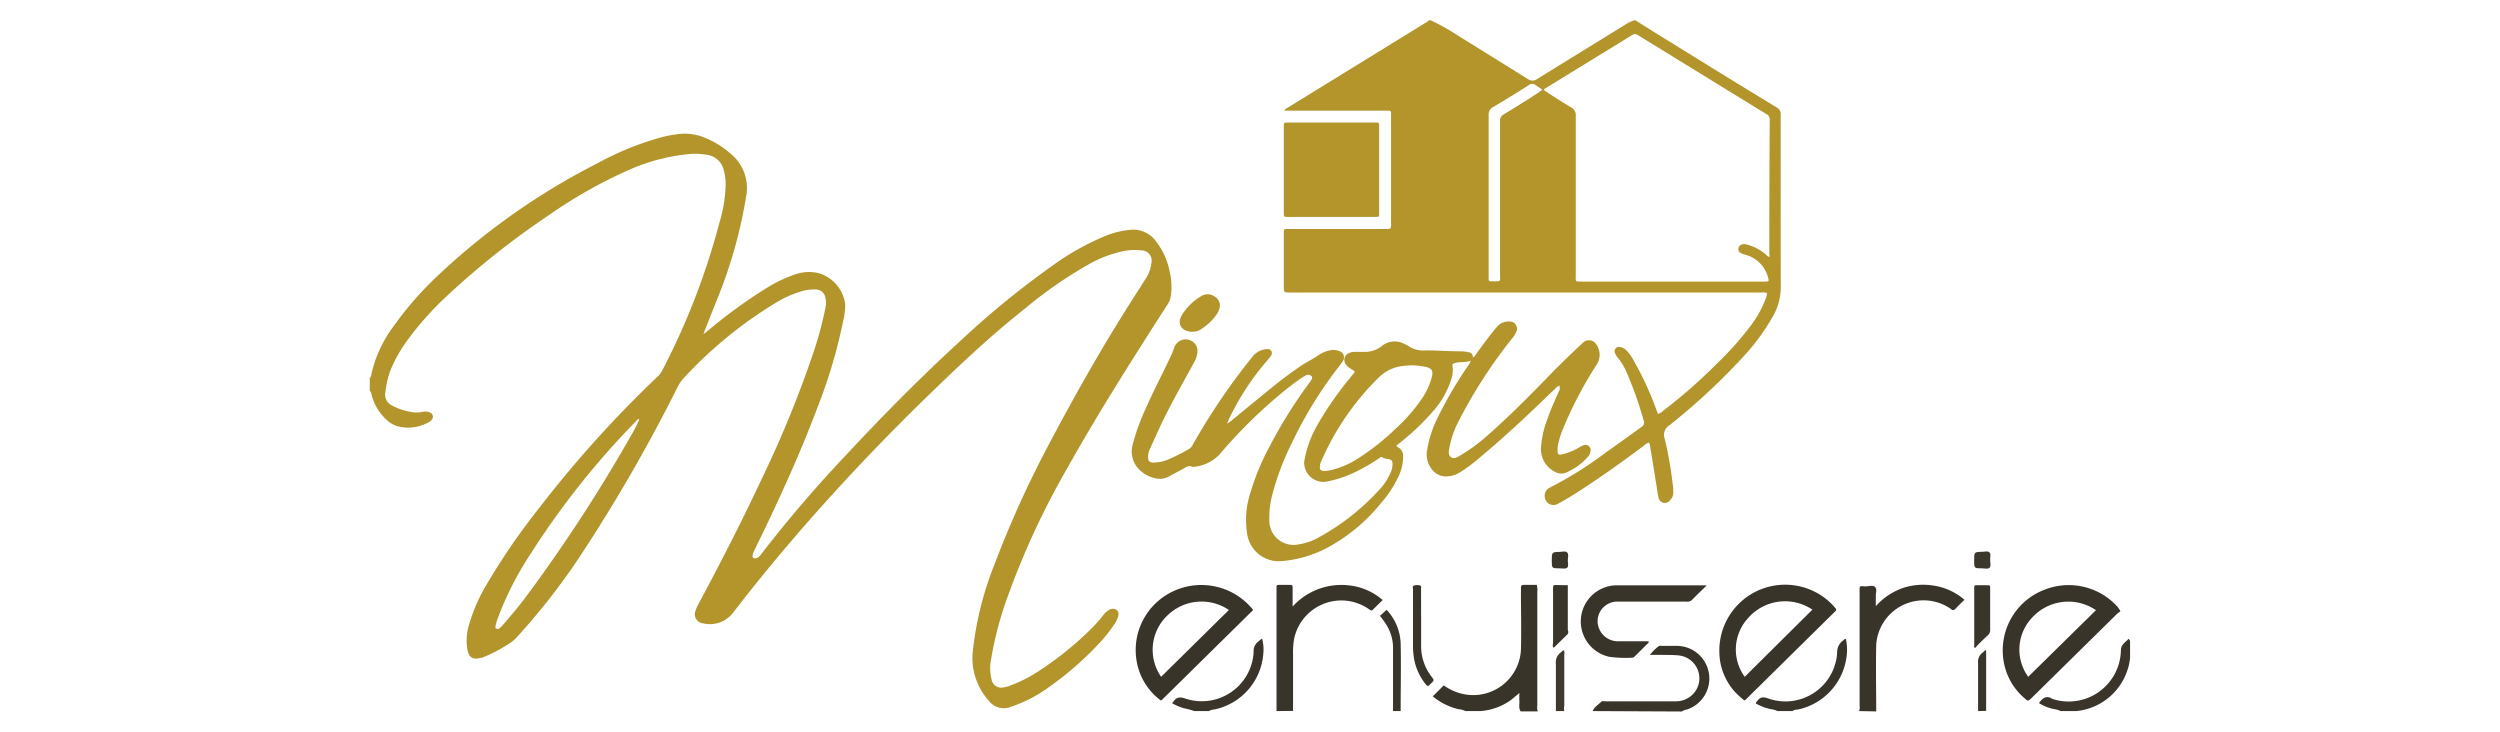 <svg id="Calque_1" data-name="Calque 1" xmlns="http://www.w3.org/2000/svg" viewBox="0 0 291.81 85.41"><defs><style>.cls-1{fill:#39342a;}.cls-2{fill:#3a342a;}.cls-3{fill:#3a352b;}.cls-4{fill:#3e382f;}.cls-5{fill:#b4952c;}.cls-6{fill:#3c372d;}.cls-7{fill:#3a362c;}</style></defs><title>logo-mobile</title><path class="cls-1" d="M171.06,83a2.38,2.38,0,0,0-.82-.22,7.38,7.38,0,0,1-3-1.5L168.52,80a6,6,0,0,0,2.23,1,5.57,5.57,0,0,0,6.78-5.17c.06-2.24,0-4.49,0-6.73a3.53,3.53,0,0,0,0-.46c0-.25.05-.38.35-.37.5,0,1,0,1.5,0a2.61,2.61,0,0,1,.06.87V82.42a1.19,1.19,0,0,0,.06.62h-2c-.27-.38-.12-.81-.15-1.22s0-.56,0-.93c-.43.35-.77.67-1.16.94A7,7,0,0,1,172.8,83Z"/><path class="cls-1" d="M217,83a1.19,1.19,0,0,0,.06-.62V69.12c0-.83-.06-.69.71-.68.38,0,.86-.18,1.11.09s.06.69.07,1,0,.72,0,1.23a7.54,7.54,0,0,1,3.2-2.14,7.64,7.64,0,0,1,3.71-.24,7.08,7.08,0,0,1,3.44,1.63c-.37.36-.73.7-1.06,1.06-.19.2-.33.19-.54,0A5.54,5.54,0,0,0,219,75.28c-.06,2.59,0,5.17,0,7.76Z"/><path class="cls-1" d="M149,83q0-5,0-9.93c0-1.47,0-2.93,0-4.4,0-.39,0-.4.41-.4s.74,0,1.1,0,.38.07.37.35c0,.59,0,1.18,0,1.77v.41a7.67,7.67,0,0,1,6.51-2.48,7.11,7.11,0,0,1,4,1.72l-1.15,1.13a.23.23,0,0,1-.35,0l-.24-.16a5.63,5.63,0,0,0-8.58,3.48,9.07,9.07,0,0,0-.14,1.87c0,2,0,4,0,6,0,.2,0,.41,0,.62Z"/><path class="cls-1" d="M185.9,83c.19-.48.64-.73,1-1.08.12-.13.33-.06.5-.06h8.22A2.73,2.73,0,0,0,198.23,80,2.69,2.69,0,0,0,196,76.51c-.69-.08-1.39-.05-2.08-.07h-1.34a6.19,6.19,0,0,1,1-1c.1-.09.26-.05.39-.05h1.74a3.81,3.81,0,0,1,1.22,7.42,1.84,1.84,0,0,0-.64.24Z"/><path class="cls-2" d="M139.41,83a8.32,8.32,0,0,0-1.21-.33,6.24,6.24,0,0,1-1.39-.59,2,2,0,0,0,.17-.21c.35-.49.73-.55,1.35-.34a6.06,6.06,0,0,0,8-5.43,1.38,1.38,0,0,1,.55-1.22c.14-.1.23-.25.44-.33a4.84,4.84,0,0,1,.14,1.73,7.2,7.2,0,0,1-5.7,6.53,1.4,1.4,0,0,0-.65.19Z"/><path class="cls-1" d="M207.47,83a2.07,2.07,0,0,0-.77-.22,6.59,6.59,0,0,1-1.75-.66c0-.17.11-.21.17-.3.33-.47.69-.5,1.25-.3a6.05,6.05,0,0,0,8.07-5.32,1.66,1.66,0,0,1,.66-1.41c.11-.08.17-.21.36-.22a5.87,5.87,0,0,1,.07,2.13,7.24,7.24,0,0,1-5.72,6.13,1,1,0,0,0-.6.17Z"/><path class="cls-2" d="M240.51,83a2,2,0,0,0-.76-.23,5.46,5.46,0,0,1-1.74-.69l.07-.13c.39-.5.84-.81,1.48-.37a6.1,6.1,0,0,0,8-5.65c0-.69.5-.93.85-1.32.13-.13.11.16.22.16v2.06A7,7,0,0,1,242.36,83Z"/><path class="cls-3" d="M162.6,83c0-2.51,0-5,0-7.53a5.21,5.21,0,0,0-1-2.88c-.16-.23-.34-.46-.52-.71l.77-.7a6,6,0,0,1,1.64,3.9c.06,2.6,0,5.21,0,7.81a.45.45,0,0,1,0,.11Z"/><path class="cls-4" d="M181.61,83c0-1.84,0-3.69,0-5.53a1.4,1.4,0,0,1,.58-1.32c.11-.08.17-.21.33-.24.14.16.07.36.07.54,0,2,0,4,0,5.93a1.3,1.3,0,0,0,0,.62Z"/><path class="cls-3" d="M230.89,83c0-1.86,0-3.73,0-5.59a1.32,1.32,0,0,1,.53-1.23,2.34,2.34,0,0,0,.32-.31c.05.06.09.09.09.11q0,3.51,0,7Z"/><path class="cls-5" d="M149.85,19.8v-5c0-.49,0-.5.51-.5H160.5c.47,0,.47,0,.48.48,0,3.37,0,6.73,0,10.1,0,.43,0,.44-.45.44H150.33c-.47,0-.48,0-.48-.47Z"/><path class="cls-1" d="M199.22,68.33c-.65.63-1.21,1.17-1.76,1.73a.82.82,0,0,1-.65.16h-7.53c-.19,0-.39,0-.58,0a2.3,2.3,0,0,0-2.22,2.38,2.37,2.37,0,0,0,2.31,2.25c1.21,0,2.42,0,3.63,0,.07.2-.09.26-.17.34l-1.35,1.34c-.11.1-.2.24-.38.24a14.69,14.69,0,0,1-2.65-.1,4.22,4.22,0,0,1,.84-8.35c3.38,0,6.75,0,10.13,0Z"/><path class="cls-5" d="M139.2,38.72a2.58,2.58,0,0,1-.29,0c-1.14-.2-1.53-1-.92-2a6.53,6.53,0,0,1,2.2-2.14,1.37,1.37,0,0,1,1.53,0,1.21,1.21,0,0,1,.57,1.57,2.1,2.1,0,0,1-.28.56,6.51,6.51,0,0,1-1.73,1.66A1.68,1.68,0,0,1,139.2,38.72Z"/><path class="cls-3" d="M183,68.31c0,.22,0,.41,0,.6l0,4.62A.55.55,0,0,1,183,74l-1.6,1.57s-.07,0-.12,0a.91.91,0,0,1,0-.49c0-2.08,0-4.15,0-6.23,0-.64,0-.56.61-.56C182.19,68.3,182.6,68.31,183,68.31Z"/><path class="cls-3" d="M230.49,75.6c-.09-.08-.05-.2-.05-.31V68.8c0-.52,0-.5.5-.49.27,0,.54,0,.81,0,.63,0,.54,0,.55.5,0,1.56,0,3.11,0,4.67a.76.76,0,0,1-.22.62c-.49.46-1,.94-1.43,1.41C230.64,75.56,230.59,75.63,230.49,75.6Z"/><path class="cls-3" d="M165.88,72.24c0,1,0,2,0,3A5.83,5.83,0,0,0,167.11,79c.31.4.3.41-.07.77l-.12.12c-.17.21-.3.24-.49,0a6.57,6.57,0,0,1-1.4-3.15,9.59,9.59,0,0,1-.1-1.42q0-3.26,0-6.51c0-.16-.1-.39.11-.46a1.25,1.25,0,0,1,.74,0c.15,0,.09.23.09.36Z"/><path class="cls-6" d="M232.3,65.39c0,.32.12.67-.06.87s-.58.08-.88.08c-.93,0-.93,0-.93-.93s0-1,.91-1c.31,0,.69-.13.89.08S232.26,65.13,232.3,65.39Z"/><path class="cls-7" d="M183,65.41c0,.3.12.65-.06.84s-.58.09-.88.09c-.93,0-.93,0-.93-.92s0-1,.91-1c.3,0,.68-.14.89.07S183,65.12,183,65.41Z"/><path class="cls-5" d="M207.85,13.41a.88.88,0,0,0-.47-.87q-6.06-3.69-12.09-7.43c-1.47-.9-2.94-1.82-4.4-2.74h-.12a4.32,4.32,0,0,0-1.18.58c-3.4,2.1-6.81,4.19-10.21,6.3a.87.87,0,0,1-1,0q-4-2.49-8.05-5A26.15,26.15,0,0,0,167,2.37h-.24c-.1.18-.29.24-.45.34l-15.91,9.8c-.16.1-.37.16-.49.41h11.76c.77,0,.7-.07.7.66V26.09c0,.11,0,.23,0,.34s-.09.31-.31.3-.31,0-.46,0H150.13c-.19,0-.29.07-.28.27v6.34c0,.81,0,.81.83.81h54.89a1.57,1.57,0,0,1,.68.05,2,2,0,0,1-.17.72,12.76,12.76,0,0,1-1.9,3.32,37.26,37.26,0,0,1-3.76,4.19A62.45,62.45,0,0,1,194.06,48a1,1,0,0,1-.54.31c-.07-.2-.14-.38-.21-.56a37.28,37.28,0,0,0-2.64-5.7,5.05,5.05,0,0,0-.84-1.16,1.31,1.31,0,0,0-.7-.38.51.51,0,0,0-.6.74,1.63,1.63,0,0,0,.33.53,6.92,6.92,0,0,1,1,1.67,43.05,43.05,0,0,1,2,5.65.59.59,0,0,1-.28.75c-1.33.95-2.64,1.93-4,2.86a43.6,43.6,0,0,1-6.68,4.2l-.15.09a1.08,1.08,0,0,0-.3,1.43,1,1,0,0,0,1.4.37c.44-.23.88-.48,1.3-.74,3-1.85,5.86-3.9,8.68-6a2,2,0,0,1,.62-.41.85.85,0,0,1,.15.37c.23,1.45.47,2.89.7,4.34.1.56.16,1.13.29,1.69a.74.74,0,0,0,1.32.37,1.19,1.19,0,0,0,.4-.92c0-.34,0-.68-.07-1a42.89,42.89,0,0,0-.93-5.28,1.32,1.32,0,0,1,.58-1.6,75.64,75.64,0,0,0,8.61-8,24.61,24.61,0,0,0,3.36-4.56,6.93,6.93,0,0,0,1-3.37Q207.84,23.55,207.85,13.41Zm-29.3-1.93c-1,.62-2,1.25-3,1.85a.81.81,0,0,0-.46.81q0,8.94,0,17.87c0,.89.19.83-.89.83-.43,0-.44,0-.44-.47,0-1.69,0-3.38,0-5.08q0-6.9,0-13.81a1,1,0,0,1,.55-1c1.39-.82,2.76-1.67,4.13-2.53a.59.59,0,0,1,.81,0,5.22,5.22,0,0,1,.78.54Zm28,18.23a2.11,2.11,0,0,1,0,.26c-.22,0-.29-.15-.4-.24a5.58,5.58,0,0,0-2.34-1.21,1,1,0,0,0-.45,0,.59.59,0,0,0-.45.47.53.53,0,0,0,.27.54,2.47,2.47,0,0,0,.59.22,3.68,3.68,0,0,1,2.61,2.66c.12.43.1.44-.36.46H184.7c-.91,0-.77,0-.77-.77q0-9.29,0-18.56a1,1,0,0,0-.53-1c-1.07-.63-2.12-1.31-3.17-2,0-.2.15-.23.25-.29l10-6.14a.59.59,0,0,1,.72,0l15,9.22a.65.65,0,0,1,.37.63Q206.52,21.86,206.52,29.71Z"/><path class="cls-5" d="M136.52,31.67a8.39,8.39,0,0,0-1.63-3.56A3.28,3.28,0,0,0,132,26.82a10.11,10.11,0,0,0-3,.73A29.71,29.71,0,0,0,122.86,31a101.56,101.56,0,0,0-10.62,8.66c-4.71,4.3-9.18,8.83-13.52,13.49A150.17,150.17,0,0,0,88.8,64.75a.8.8,0,0,1-.15.17c-.24.24-.55.34-.72.2s-.06-.42,0-.61c.35-.76.73-1.52,1.1-2.27,2.3-4.8,4.5-9.65,6.37-14.63a60.61,60.61,0,0,0,3-10.06,8.19,8.19,0,0,0,.26-2,4.36,4.36,0,0,0-3.12-3.67A4.85,4.85,0,0,0,92.9,32a15.68,15.68,0,0,0-3.34,1.57,57.48,57.48,0,0,0-6.89,5l-.57.44c.11-.28.16-.42.21-.56.51-1.27,1-2.54,1.52-3.82A55.29,55.29,0,0,0,87.08,23a5.16,5.16,0,0,0-1.73-5,10.47,10.47,0,0,0-3-1.89,6.06,6.06,0,0,0-2.88-.49A14.34,14.34,0,0,0,77.3,16,34.22,34.22,0,0,0,69.85,19,80,80,0,0,0,51.06,32.21,39.18,39.18,0,0,0,46,38a14.7,14.7,0,0,0-2.66,5.72.66.66,0,0,1-.18.41v1.48a.81.81,0,0,1,.21.46,5.92,5.92,0,0,0,1.83,3,3,3,0,0,0,1.31.71,4.89,4.89,0,0,0,3.52-.49,1.11,1.11,0,0,0,.32-.25.53.53,0,0,0-.22-.91,1.29,1.29,0,0,0-.8-.06,3.14,3.14,0,0,1-1.43,0,7,7,0,0,1-2.27-.81A1.41,1.41,0,0,1,45,45.68a9.58,9.58,0,0,1,.81-3,16.2,16.2,0,0,1,1.64-2.82,36.22,36.22,0,0,1,4.81-5.4,94.05,94.05,0,0,1,11.68-9.26,56,56,0,0,1,9.63-5.44A22.73,22.73,0,0,1,80.26,18a7.7,7.7,0,0,1,2.25.07,2.31,2.31,0,0,1,1.95,1.72,6.08,6.08,0,0,1,.24,1.64A16.33,16.33,0,0,1,84,25.9a83.22,83.22,0,0,1-6.73,17.4,2.45,2.45,0,0,1-.53.67A133.69,133.69,0,0,0,63,59.21a77.55,77.55,0,0,0-6.19,9,19.86,19.86,0,0,0-2.06,4.7,6.38,6.38,0,0,0-.2,2.88c.19,1,.63,1.23,1.56,1l.11,0a17.79,17.79,0,0,0,3.5-1.86,4.48,4.48,0,0,0,.64-.59,77.36,77.36,0,0,0,7.56-9.74A191.54,191.54,0,0,0,79.13,45.1a4.13,4.13,0,0,1,.61-.89,49.42,49.42,0,0,1,10.69-8.79,12.65,12.65,0,0,1,2.81-1.32,5.31,5.31,0,0,1,1.93-.31,1.14,1.14,0,0,1,1.18,1,2.69,2.69,0,0,1,0,1.13,42.89,42.89,0,0,1-1.28,4.86,128.75,128.75,0,0,1-6.14,15.08c-2.34,5-4.86,9.9-7.47,14.77a4,4,0,0,0-.28.68,1.06,1.06,0,0,0,.89,1.45,3.41,3.41,0,0,0,3.5-1.24c2.64-3.45,5.42-6.8,8.27-10.08q7.1-8.12,14.86-15.62c3.49-3.38,7-6.68,10.84-9.72A50.17,50.17,0,0,1,127,30.9a14,14,0,0,1,4.3-1.62,6.43,6.43,0,0,1,1.91-.05,1.19,1.19,0,0,1,1.18,1.49,4,4,0,0,1-.6,1.72c-.2.32-.42.63-.63,1-4,6.13-7.59,12.46-11,18.94a121,121,0,0,0-6.06,13.45,38.39,38.39,0,0,0-2.56,10.27,7.46,7.46,0,0,0,1.85,5.66,2.2,2.2,0,0,0,2.69.71,15.74,15.74,0,0,0,3.53-1.7,37.3,37.3,0,0,0,6.39-5.36,17.24,17.24,0,0,0,2-2.44,3.15,3.15,0,0,0,.51-1c.07-.29.09-.59-.19-.78a.79.79,0,0,0-.87,0,2.68,2.68,0,0,0-.75.71,16.89,16.89,0,0,1-1.5,1.66,38.25,38.25,0,0,1-5.88,4.72,16.12,16.12,0,0,1-3.22,1.67,3.49,3.49,0,0,1-1,.29,1.14,1.14,0,0,1-1.37-1,5.14,5.14,0,0,1-.06-2.21,41.06,41.06,0,0,1,1.55-6.25,92.7,92.7,0,0,1,7.32-16.07c3.68-6.56,7.72-12.92,11.79-19.25a2,2,0,0,0,.3-.74A7.29,7.29,0,0,0,136.52,31.67ZM73.6,50.94a182.58,182.58,0,0,1-12.27,18.8c-.84,1.12-1.74,2.18-2.66,3.24a3.13,3.13,0,0,1-.42.39.29.29,0,0,1-.32,0c-.13-.06-.1-.19-.09-.3a6.19,6.19,0,0,1,.3-1,37,37,0,0,1,3.67-7.23,95.82,95.82,0,0,1,11.77-15c.31-.31.61-.63.91-.95l.12.09A16.63,16.63,0,0,1,73.6,50.94Z"/><path class="cls-5" d="M182.6,49.67a45.59,45.59,0,0,1,3.81-7.17,2.09,2.09,0,0,0-.09-2.31,1,1,0,0,0-1.56-.18l-.21.2c-1,.93-2,1.9-3,2.89-2.55,2.63-5.1,5.25-7.86,7.67a20.05,20.05,0,0,1-3.34,2.45c-.32.18-.68.39-1,.14s-.25-.64-.19-1a10.93,10.93,0,0,1,1.14-3.28,57,57,0,0,1,6.19-9.56,2.73,2.73,0,0,0,.51-.83.83.83,0,0,0-.79-1.16,1.75,1.75,0,0,0-1.52.67c-.85,1-1.63,2.08-2.41,3.15-.09.13-.15.31-.36.36,0-.38-.2-.55-.54-.61a6.15,6.15,0,0,0-.75-.09c-1.43,0-2.86-.11-4.28-.11a3.06,3.06,0,0,1-2-.54,2,2,0,0,0-.36-.18,2.39,2.39,0,0,0-2.72.22,3.15,3.15,0,0,1-2.13.67l-1,0a1.76,1.76,0,0,0-.68.14.87.87,0,0,0-.4,1.29,2,2,0,0,0,.59.53c.16.12.38.18.48.4l-.55.68a39.7,39.7,0,0,0-3.7,5.31,12.69,12.69,0,0,0-1.65,4.47,2.25,2.25,0,0,0,2.53,2.34,13.31,13.31,0,0,0,3-.93,21.44,21.44,0,0,0,3.17-1.78c.11-.08.25-.26.39-.15a1.54,1.54,0,0,0,.71.21c.42.09.51.2.51.62a2.57,2.57,0,0,1-.31,1.15,6.57,6.57,0,0,1-1,1.56,27.29,27.29,0,0,1-7.31,5.82,6.6,6.6,0,0,1-2.28.8,2.83,2.83,0,0,1-3.48-2.79,10.82,10.82,0,0,1,.32-2.89,30.73,30.73,0,0,1,2.31-6.14,48.16,48.16,0,0,1,5.66-9.14,4,4,0,0,0,.29-.43.76.76,0,0,0-.48-1.18,1.78,1.78,0,0,0-1-.07,3.51,3.51,0,0,0-1.19.46c-.75.53-1.59.92-2.35,1.44-1.16.8-2.28,1.64-3.37,2.53-1.47,1.19-2.93,2.4-4.4,3.6a2.58,2.58,0,0,1-.73.51c.14-.3.23-.53.34-.74a30.06,30.06,0,0,1,4.34-6.59c.15-.18.3-.35.43-.54a.54.54,0,0,0,.07-.59.53.53,0,0,0-.56-.22,2.28,2.28,0,0,0-1.59.82,75.36,75.36,0,0,0-7,10.29,1.12,1.12,0,0,1-.42.52,22,22,0,0,1-2.42,1.23,4.47,4.47,0,0,1-1.8.38c-.43,0-.59-.18-.6-.6a2.25,2.25,0,0,1,.24-1.05c.61-1.32,1.18-2.65,1.84-3.94,1-2,2.15-4,3.23-6a2.93,2.93,0,0,0,.45-1.34,1.35,1.35,0,0,0-1.15-1.43,1.43,1.43,0,0,0-1.58,1,9.55,9.55,0,0,1-.41,1c-.93,2-2,4-2.87,6a24,24,0,0,0-1.51,4.13,3,3,0,0,0,.43,2.71,3.69,3.69,0,0,0,2.1,1.34,2.22,2.22,0,0,0,1.62-.17c.56-.32,1.13-.6,1.68-.91.35-.19.67-.45,1.11-.24a.24.24,0,0,0,.17,0,4.76,4.76,0,0,0,2.95-1.4,58.12,58.12,0,0,1,8-7.79c.64-.49,1.28-1,2-1.42a.59.59,0,0,1,.75,0c.23.22,0,.45-.12.66A54.9,54.9,0,0,0,148.25,52a28.76,28.76,0,0,0-2.4,5.86,10,10,0,0,0-.29,4.35,3.73,3.73,0,0,0,4.11,3.28A13.78,13.78,0,0,0,154.8,64a20.41,20.41,0,0,0,6.43-5.32,12.32,12.32,0,0,0,1.9-2.85,5.43,5.43,0,0,0,.65-2.58,1.15,1.15,0,0,0-.64-1.07c-.07,0-.14-.07-.12-.18l.75-.61a28.07,28.07,0,0,0,3.66-3.57,10,10,0,0,0,1.94-3.48,3.3,3.3,0,0,0,.19-1.46c-.06-.41-.05-.4.36-.53s1.14,0,1.75-.26a2.21,2.21,0,0,1-.41.74,49,49,0,0,0-3.49,6,13.3,13.3,0,0,0-1.17,3.58,2.8,2.8,0,0,0,.53,2.37,2.05,2.05,0,0,0,1.75.83,3.27,3.27,0,0,0,1.58-.5,20.67,20.67,0,0,0,2.43-1.84c3-2.5,5.76-5.13,8.54-7.81.18-.16.32-.38.59-.43a.8.8,0,0,1-.09.71c-.43,1-.91,2-1.27,3.07a11.46,11.46,0,0,0-.8,3.61,3,3,0,0,0,1.82,2.74,1.41,1.41,0,0,0,1.12,0,7,7,0,0,0,2.51-1.8,1.2,1.2,0,0,0,.35-.76.6.6,0,0,0-.79-.64,2.32,2.32,0,0,0-.57.28,6.7,6.7,0,0,1-2,.8c-.39.09-.48,0-.49-.39a3.53,3.53,0,0,1,.07-.85A11.94,11.94,0,0,1,182.6,49.67ZM167.13,44a8,8,0,0,1-1.23,2.63,19.34,19.34,0,0,1-3,3.41,27.91,27.91,0,0,1-4.57,3.59,10.07,10.07,0,0,1-3,1.25,3.15,3.15,0,0,1-.86.09.39.39,0,0,1-.41-.45,1.63,1.63,0,0,1,.13-.61A30.86,30.86,0,0,1,161,44a4.66,4.66,0,0,1,2.76-1.28,8.45,8.45,0,0,1,1-.07,7.63,7.63,0,0,1,1.67.18C167.14,43,167.3,43.29,167.13,44Z"/><path class="cls-1" d="M146,70.87a7.74,7.74,0,0,0-9.54-1.61,7.57,7.57,0,0,0-3.77,8,7.23,7.23,0,0,0,2.81,4.51,1.42,1.42,0,0,0,.16-.11l10.37-10.22C146.32,71.2,146.31,71.2,146,70.87ZM135.53,79a5.53,5.53,0,0,1,.83-7.25,5.69,5.69,0,0,1,7.08-.55Z"/><path class="cls-1" d="M214.25,71a2.75,2.75,0,0,1-.22-.26,7.68,7.68,0,0,0-13.34,5.36,7,7,0,0,0,2.51,5.32c.52.46.4.38.81,0l.08-.08,9.9-9.76c.09-.08.16-.17.25-.24S214.36,71.15,214.25,71Zm-10.6,8a5.42,5.42,0,0,1,.38-6.84,5.72,5.72,0,0,1,7.52-1Z"/><path class="cls-1" d="M247.18,70.84a7.68,7.68,0,0,0-8.55-2,7.57,7.57,0,0,0-4.82,7.88,7.24,7.24,0,0,0,2.52,4.8c.38.34.38.33.76,0l.08-.08,9.88-9.73c.14-.14.31-.24.46-.37C247.37,71.08,247.28,71,247.18,70.84ZM236.74,79a5.42,5.42,0,0,1,.34-6.78,5.73,5.73,0,0,1,7.57-1Z"/></svg>